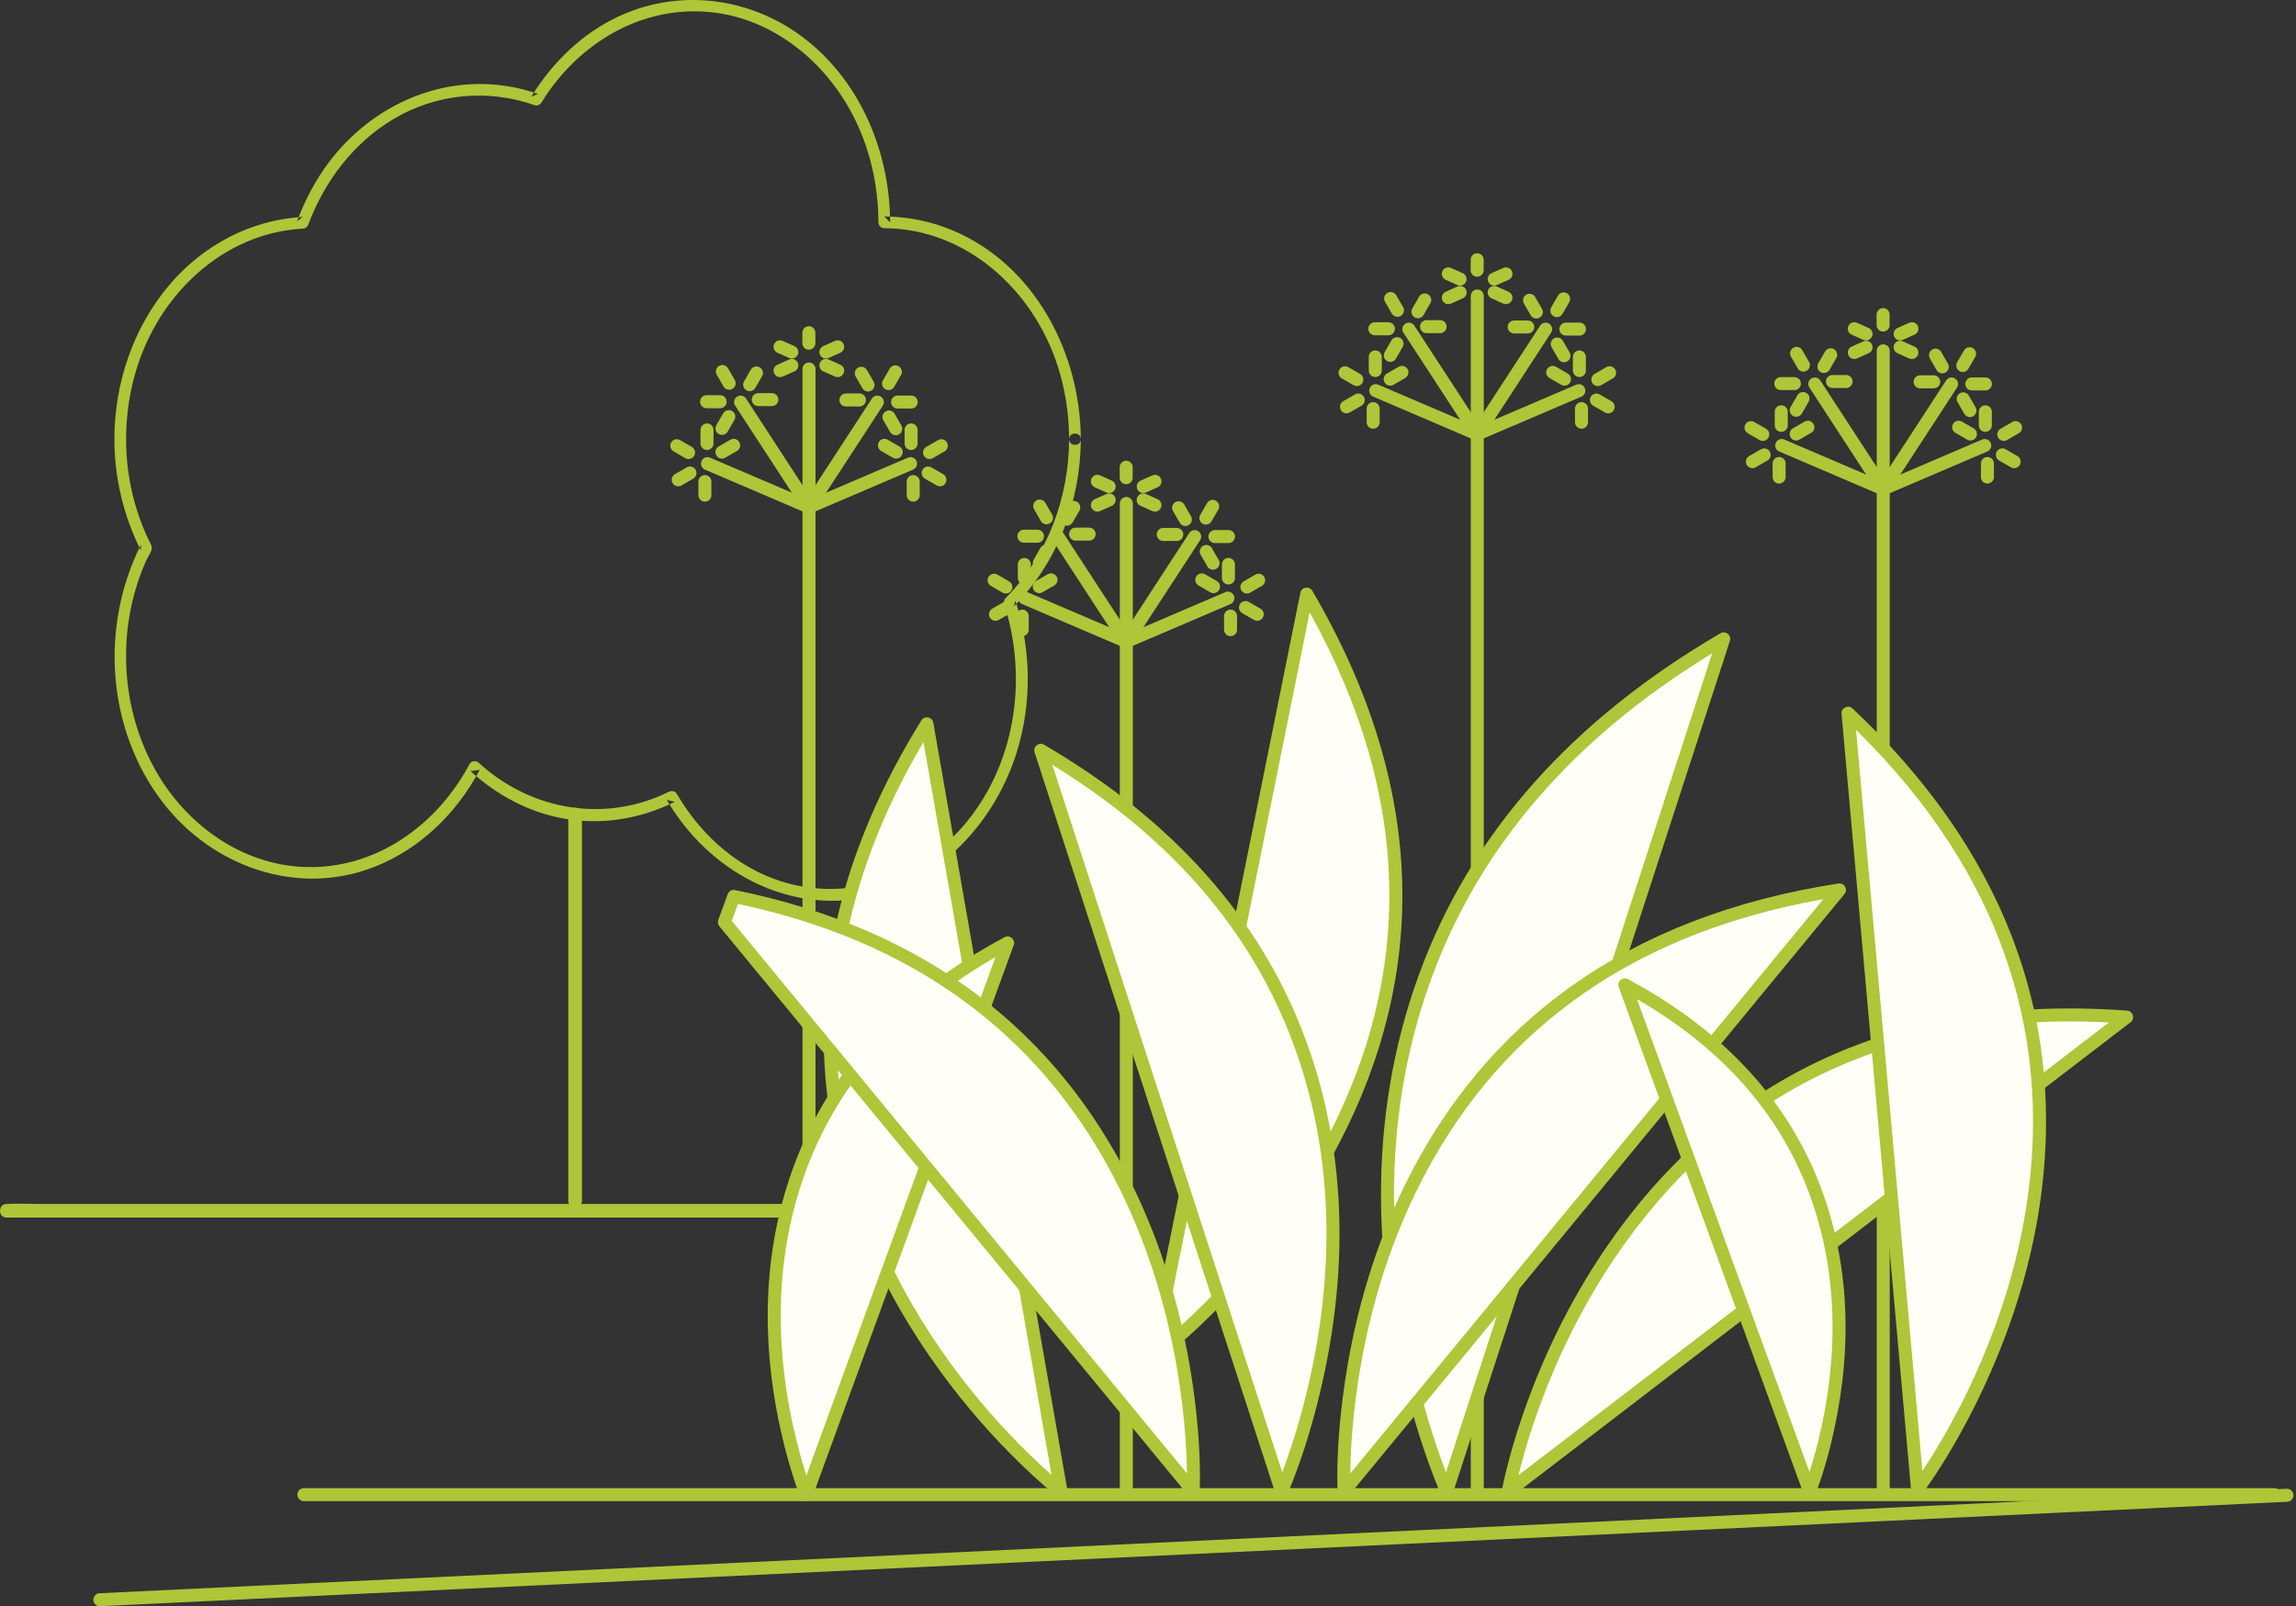 <?xml version="1.0" encoding="UTF-8"?>
<svg width="353px" height="247px" viewBox="0 0 353 247" version="1.1" xmlns="http://www.w3.org/2000/svg" xmlns:xlink="http://www.w3.org/1999/xlink">
    <rect x="0" y="0" width="353" height="247" fill="#333333" stroke="none"/>
    <title>illu-hainich</title>
    <g id="Startseite-Copy" stroke="none" stroke-width="1" fill="none" fill-rule="evenodd">
        <g id="symbols" transform="translate(-495, -565)">
            <g id="illu-hainich" transform="translate(495, 565)">
                <path d="M87.374,125.215 L87.374,145.339 L87.374,177.269 L87.374,184.623 C87.374,185.974 89.474,185.976 89.474,184.623 L89.474,164.499 L89.474,132.569 L89.474,125.215 C89.474,123.864 87.374,123.861 87.374,125.215" id="Fill-1" fill="#AEC638"></path>
                <path d="M146.456,35.421 C143.125,34.021 139.565,33.311 135.954,33.288 C136.254,33.588 136.554,33.888 136.854,34.188 C136.803,23.696 132.548,13.1 124.29,6.393 C116.177,-0.197 105.143,-1.946 95.521,2.338 C89.714,4.923 84.994,9.476 81.695,14.861 C82.034,14.723 82.373,14.585 82.712,14.447 C70.696,10.226 57.996,15.041 50.516,25.02 C48.458,27.764 46.873,30.813 45.675,34.022 C45.965,33.801 46.254,33.581 46.543,33.361 C38.539,33.8 31.185,37.732 26.029,43.823 C20.46,50.402 17.59,58.954 17.588,67.538 C17.588,73.489 18.998,79.353 21.665,84.667 L21.665,83.759 C15.359,96.322 16.393,112.184 25.048,123.411 C32.627,133.241 45.69,137.945 57.534,133.313 C64.605,130.548 70.209,125.046 73.748,118.394 C73.277,118.455 72.805,118.516 72.334,118.577 C76.383,122.267 81.326,124.939 86.753,125.883 C92.578,126.896 98.458,125.922 103.741,123.311 C103.331,123.204 102.92,123.096 102.509,122.989 C108.792,133.753 120.782,140.564 133.338,137.963 C144.594,135.631 153.068,126.258 156.363,115.536 C158.678,108.004 158.53,99.854 156.114,92.369 L155.882,93.245 C162.639,86.433 166.121,77.071 166.173,67.538 C166.179,66.38 164.38,66.378 164.373,67.538 C164.323,76.604 161.037,85.492 154.61,91.972 C154.391,92.192 154.28,92.545 154.378,92.848 C158.131,104.472 156.084,117.932 147.907,127.232 C140.669,135.465 129.285,139.02 118.847,135.089 C112.525,132.707 107.436,127.858 104.064,122.08 C103.806,121.639 103.269,121.541 102.833,121.757 C92.999,126.616 81.629,124.617 73.607,117.304 C73.196,116.93 72.477,116.953 72.193,117.486 C67.165,126.939 57.66,133.791 46.664,133.312 C37.061,132.892 28.715,126.825 24.019,118.645 C18.414,108.884 17.867,96.413 22.501,86.163 C22.737,85.642 23.214,85.004 23.31,84.453 C23.404,83.919 23.075,83.479 22.852,83.017 C22.157,81.572 21.572,80.078 21.087,78.55 C20.093,75.425 19.53,72.176 19.412,68.9 C19.222,63.586 20.15,58.216 22.252,53.323 C26.493,43.451 35.566,35.763 46.543,35.161 C46.972,35.138 47.265,34.892 47.411,34.5 C49.879,27.888 54.35,21.979 60.452,18.334 C67.062,14.385 74.971,13.632 82.233,16.183 C82.611,16.316 83.051,16.093 83.249,15.769 C88.809,6.694 98.715,0.665 109.552,1.902 C118.928,2.972 126.78,9.412 131.07,17.611 C133.743,22.718 135.026,28.439 135.054,34.188 C135.056,34.677 135.465,35.085 135.954,35.088 C148.605,35.167 158.843,44.608 162.612,56.269 C163.791,59.916 164.355,63.708 164.373,67.538 C164.379,68.696 166.179,68.698 166.173,67.538 C166.109,54.262 159.08,40.724 146.456,35.421 Z" id="Fill-3" fill="#AEC638"></path>
                <path d="M126.499,185.134 L114.019,185.134 L84.049,185.134 L47.791,185.134 L16.449,185.134 L6.123,185.134 C4.502,185.134 2.844,185.032 1.226,185.134 C1.156,185.138 1.084,185.134 1.014,185.134 C-0.337,185.134 -0.339,187.234 1.014,187.234 L13.494,187.234 L43.464,187.234 L79.722,187.234 L111.064,187.234 L121.391,187.234 C123.011,187.234 124.669,187.336 126.287,187.234 C126.357,187.23 126.429,187.234 126.499,187.234 C127.85,187.234 127.853,185.134 126.499,185.134" id="Fill-6" fill="#AEC638"></path>
                <path d="M200.903,91.356 L177.22,208.78 C177.22,208.78 241.941,161.548 200.903,91.356" id="Fill-8" fill="#FFFEF7"></path>
                <path d="M199.923,91.158 L176.24,208.582 C176.059,209.48 177.079,210.128 177.815,209.584 L178.311,209.208 L179.035,208.638 L179.752,208.056 C179.999,207.853 180.254,207.641 180.516,207.419 L181.324,206.729 C183.577,204.779 185.963,202.523 188.405,199.972 C195.202,192.871 201.276,184.72 205.995,175.604 C219.318,149.87 219.592,121.34 201.766,90.851 C201.302,90.058 200.104,90.257 199.923,91.158 Z M201.355,94.17 L201.564,94.543 C217.477,123.399 216.848,150.292 204.219,174.685 C199.594,183.618 193.633,191.618 186.96,198.589 C184.563,201.094 182.222,203.306 180.015,205.217 L179.1,205.997 L178.741,206.296 L201.355,94.17 Z" id="Stroke-10" fill="#AEC638" fill-rule="nonzero"></path>
                <path d="M289.539,52.95 C290.051,52.95 290.474,53.336 290.532,53.834 L290.539,53.95 L290.539,228.701 C290.539,229.253 290.091,229.701 289.539,229.701 C289.026,229.701 288.603,229.315 288.545,228.818 L288.539,228.701 L288.539,53.95 C288.539,53.398 288.986,52.95 289.539,52.95 Z" id="Stroke-12" fill="#AEC638" fill-rule="nonzero"></path>
                <path d="M278.477,58.207 C278.906,57.927 279.471,58.02 279.791,58.405 L279.86,58.499 L290.376,74.64 C290.678,75.103 290.547,75.722 290.084,76.024 C289.655,76.304 289.09,76.211 288.77,75.826 L288.701,75.732 L278.185,59.591 C277.883,59.128 278.014,58.509 278.477,58.207 Z" id="Stroke-14" fill="#AEC638" fill-rule="nonzero"></path>
                <path d="M273.007,68.112 C273.209,67.64 273.73,67.403 274.21,67.546 L274.32,67.586 L289.932,74.267 C290.44,74.484 290.675,75.072 290.458,75.58 C290.256,76.051 289.735,76.288 289.255,76.145 L289.145,76.105 L273.533,69.424 C273.025,69.207 272.79,68.619 273.007,68.112 Z" id="Stroke-16" fill="#AEC638" fill-rule="nonzero"></path>
                <path d="M304.756,67.586 C305.264,67.368 305.852,67.604 306.069,68.112 C306.271,68.583 306.082,69.124 305.648,69.372 L305.543,69.424 L289.932,76.105 C289.424,76.323 288.837,76.087 288.619,75.58 C288.417,75.108 288.606,74.568 289.041,74.319 L289.145,74.267 L304.756,67.586 Z" id="Stroke-18" fill="#AEC638" fill-rule="nonzero"></path>
                <path d="M299.209,58.499 C299.511,58.036 300.13,57.906 300.593,58.207 C301.023,58.487 301.166,59.041 300.943,59.49 L300.885,59.591 L290.369,75.732 C290.068,76.195 289.448,76.325 288.985,76.024 C288.556,75.744 288.412,75.19 288.635,74.742 L288.693,74.64 L299.209,58.499 Z" id="Stroke-20" fill="#AEC638" fill-rule="nonzero"></path>
                <path d="M301.949,53.893 C302.225,53.414 302.837,53.25 303.315,53.527 C303.759,53.783 303.932,54.329 303.733,54.788 L303.681,54.893 L302.637,56.701 C302.361,57.179 301.749,57.343 301.271,57.067 C300.827,56.81 300.654,56.264 300.852,55.805 L300.905,55.701 L301.949,53.893 Z" id="Stroke-22" fill="#AEC638" fill-rule="nonzero"></path>
                <path d="M297.076,53.743 C297.52,53.486 298.079,53.609 298.378,54.011 L298.442,54.109 L299.486,55.917 C299.762,56.395 299.598,57.007 299.12,57.283 C298.676,57.539 298.117,57.416 297.818,57.014 L297.754,56.917 L296.71,55.109 C296.434,54.63 296.597,54.019 297.076,53.743 Z" id="Stroke-24" fill="#AEC638" fill-rule="nonzero"></path>
                <path d="M301.33,60.464 C301.774,60.208 302.333,60.331 302.632,60.732 L302.696,60.83 L303.74,62.638 C304.016,63.116 303.852,63.728 303.374,64.004 C302.93,64.261 302.371,64.138 302.072,63.736 L302.008,63.638 L300.964,61.83 C300.688,61.352 300.852,60.74 301.33,60.464 Z" id="Stroke-26" fill="#AEC638" fill-rule="nonzero"></path>
                <path d="M305.247,58.038 C305.799,58.038 306.247,58.486 306.247,59.038 C306.247,59.551 305.861,59.973 305.364,60.031 L305.247,60.038 L303.159,60.038 C302.607,60.038 302.159,59.59 302.159,59.038 C302.159,58.525 302.545,58.102 303.042,58.045 L303.159,58.038 L305.247,58.038 Z" id="Stroke-28" fill="#AEC638" fill-rule="nonzero"></path>
                <path d="M297.299,57.714 C297.851,57.714 298.299,58.162 298.299,58.714 C298.299,59.227 297.913,59.649 297.415,59.707 L297.299,59.714 L295.211,59.714 C294.659,59.714 294.211,59.266 294.211,58.714 C294.211,58.201 294.597,57.778 295.094,57.721 L295.211,57.714 L297.299,57.714 Z" id="Stroke-30" fill="#AEC638" fill-rule="nonzero"></path>
                <path d="M275.721,53.475 C276.165,53.219 276.724,53.342 277.023,53.743 L277.087,53.841 L278.131,55.649 C278.407,56.127 278.244,56.739 277.765,57.015 C277.321,57.272 276.762,57.149 276.463,56.747 L276.399,56.649 L275.355,54.841 C275.079,54.363 275.243,53.751 275.721,53.475 Z" id="Stroke-32" fill="#AEC638" fill-rule="nonzero"></path>
                <path d="M280.594,54.057 C280.87,53.579 281.482,53.415 281.96,53.691 C282.404,53.948 282.577,54.493 282.378,54.953 L282.326,55.057 L281.282,56.865 C281.006,57.344 280.394,57.507 279.916,57.231 C279.472,56.975 279.299,56.429 279.498,55.97 L279.55,55.865 L280.594,54.057 Z" id="Stroke-34" fill="#AEC638" fill-rule="nonzero"></path>
                <path d="M276.34,60.779 C276.616,60.3 277.227,60.136 277.706,60.413 C278.15,60.669 278.323,61.215 278.124,61.674 L278.072,61.779 L277.028,63.587 C276.751,64.065 276.14,64.229 275.662,63.953 C275.217,63.696 275.044,63.15 275.243,62.691 L275.296,62.587 L276.34,60.779 Z" id="Stroke-36" fill="#AEC638" fill-rule="nonzero"></path>
                <path d="M275.877,57.986 C276.429,57.986 276.877,58.434 276.877,58.986 C276.877,59.499 276.491,59.922 275.993,59.98 L275.877,59.986 L273.789,59.986 C273.236,59.986 272.789,59.539 272.789,58.986 C272.789,58.474 273.175,58.051 273.672,57.993 L273.789,57.986 L275.877,57.986 Z" id="Stroke-38" fill="#AEC638" fill-rule="nonzero"></path>
                <path d="M283.825,57.662 C284.377,57.662 284.825,58.11 284.825,58.662 C284.825,59.175 284.439,59.598 283.941,59.656 L283.825,59.662 L281.737,59.662 C281.185,59.662 280.737,59.215 280.737,58.662 C280.737,58.15 281.123,57.727 281.62,57.669 L281.737,57.662 L283.825,57.662 Z" id="Stroke-40" fill="#AEC638" fill-rule="nonzero"></path>
                <path d="M268.346,65.254 C268.602,64.81 269.148,64.637 269.608,64.835 L269.712,64.888 L271.52,65.932 C271.998,66.208 272.162,66.82 271.886,67.298 C271.629,67.742 271.084,67.915 270.624,67.716 L270.52,67.664 L268.712,66.62 C268.234,66.344 268.07,65.732 268.346,65.254 Z" id="Stroke-42" fill="#AEC638" fill-rule="nonzero"></path>
                <path d="M273.857,62.321 C274.37,62.321 274.792,62.707 274.85,63.205 L274.857,63.321 L274.857,65.409 C274.857,65.962 274.409,66.409 273.857,66.409 C273.344,66.409 272.921,66.023 272.864,65.526 L272.857,65.409 L272.857,63.321 C272.857,62.769 273.305,62.321 273.857,62.321 Z" id="Stroke-44" fill="#AEC638" fill-rule="nonzero"></path>
                <path d="M273.533,70.27 C274.046,70.27 274.469,70.656 274.526,71.153 L274.533,71.27 L274.533,73.358 C274.533,73.91 274.085,74.358 273.533,74.358 C273.02,74.358 272.598,73.972 272.54,73.474 L272.533,73.358 L272.533,71.27 C272.533,70.717 272.981,70.27 273.533,70.27 Z" id="Stroke-46" fill="#AEC638" fill-rule="nonzero"></path>
                <path d="M270.737,69.083 C271.215,68.807 271.827,68.971 272.103,69.449 C272.359,69.893 272.236,70.452 271.834,70.751 L271.737,70.815 L269.928,71.859 C269.449,72.135 268.838,71.971 268.562,71.493 C268.305,71.049 268.428,70.49 268.83,70.191 L268.928,70.127 L270.737,69.083 Z" id="Stroke-48" fill="#AEC638" fill-rule="nonzero"></path>
                <path d="M277.457,64.828 C277.936,64.552 278.547,64.716 278.823,65.194 C279.08,65.638 278.957,66.197 278.555,66.496 L278.457,66.56 L276.649,67.604 C276.171,67.88 275.56,67.717 275.283,67.238 C275.027,66.794 275.15,66.235 275.552,65.936 L275.649,65.872 L277.457,64.828 Z" id="Stroke-50" fill="#AEC638" fill-rule="nonzero"></path>
                <path d="M309.383,64.888 C309.861,64.612 310.473,64.776 310.749,65.254 C311.005,65.698 310.882,66.257 310.48,66.556 L310.383,66.62 L308.575,67.664 C308.097,67.94 307.485,67.776 307.209,67.298 C306.952,66.854 307.075,66.295 307.477,65.996 L307.575,65.932 L309.383,64.888 Z" id="Stroke-52" fill="#AEC638" fill-rule="nonzero"></path>
                <path d="M305.238,62.321 C305.751,62.321 306.173,62.707 306.231,63.205 L306.238,63.321 L306.238,65.409 C306.238,65.962 305.79,66.409 305.238,66.409 C304.725,66.409 304.302,66.023 304.245,65.526 L304.238,65.409 L304.238,63.321 C304.238,62.769 304.686,62.321 305.238,62.321 Z" id="Stroke-54" fill="#AEC638" fill-rule="nonzero"></path>
                <path d="M305.562,70.27 C306.074,70.27 306.497,70.656 306.555,71.153 L306.562,71.27 L306.562,73.358 C306.562,73.91 306.114,74.358 305.562,74.358 C305.049,74.358 304.626,73.972 304.568,73.474 L304.562,73.358 L304.562,71.27 C304.562,70.717 305.009,70.27 305.562,70.27 Z" id="Stroke-56" fill="#AEC638" fill-rule="nonzero"></path>
                <path d="M306.992,69.449 C307.248,69.005 307.794,68.832 308.253,69.03 L308.358,69.083 L310.167,70.127 C310.645,70.403 310.809,71.015 310.533,71.493 C310.277,71.937 309.731,72.11 309.272,71.912 L309.167,71.859 L307.358,70.815 C306.88,70.539 306.716,69.927 306.992,69.449 Z" id="Stroke-58" fill="#AEC638" fill-rule="nonzero"></path>
                <path d="M300.271,65.194 C300.528,64.75 301.073,64.577 301.533,64.776 L301.637,64.828 L303.445,65.872 C303.924,66.148 304.087,66.76 303.811,67.238 C303.555,67.682 303.009,67.855 302.55,67.657 L302.445,67.604 L300.637,66.56 C300.159,66.284 299.995,65.673 300.271,65.194 Z" id="Stroke-60" fill="#AEC638" fill-rule="nonzero"></path>
                <path d="M289.518,47.375 C290.031,47.375 290.454,47.761 290.511,48.258 L290.518,48.375 L290.518,49.989 C290.518,50.541 290.07,50.989 289.518,50.989 C289.005,50.989 288.583,50.603 288.525,50.105 L288.518,49.989 L288.518,48.375 C288.518,47.823 288.966,47.375 289.518,47.375 Z" id="Stroke-62" fill="#AEC638" fill-rule="nonzero"></path>
                <path d="M284.176,50.137 C284.385,49.668 284.91,49.44 285.387,49.59 L285.496,49.631 L287.304,50.438 C287.809,50.663 288.035,51.254 287.81,51.759 C287.601,52.227 287.076,52.456 286.599,52.306 L286.489,52.264 L284.681,51.457 C284.177,51.232 283.951,50.641 284.176,50.137 Z" id="Stroke-64" fill="#AEC638" fill-rule="nonzero"></path>
                <path d="M291.221,52.992 C291.43,52.523 291.955,52.295 292.433,52.445 L292.542,52.486 L294.35,53.293 C294.854,53.518 295.081,54.109 294.855,54.614 C294.646,55.082 294.122,55.311 293.644,55.161 L293.535,55.119 L291.727,54.312 C291.222,54.087 290.996,53.496 291.221,52.992 Z" id="Stroke-66" fill="#AEC638" fill-rule="nonzero"></path>
                <path d="M293.54,49.631 C294.044,49.406 294.636,49.632 294.861,50.137 C295.069,50.605 294.889,51.148 294.458,51.404 L294.355,51.457 L292.546,52.264 C292.041,52.489 291.45,52.263 291.225,51.759 C291.016,51.29 291.196,50.747 291.627,50.492 L291.731,50.438 L293.54,49.631 Z" id="Stroke-68" fill="#AEC638" fill-rule="nonzero"></path>
                <path d="M286.494,52.486 C286.999,52.261 287.59,52.487 287.815,52.992 C288.024,53.46 287.844,54.003 287.413,54.259 L287.309,54.312 L285.5,55.119 C284.996,55.344 284.405,55.118 284.18,54.614 C283.971,54.145 284.151,53.602 284.582,53.347 L284.685,53.293 L286.494,52.486 Z" id="Stroke-70" fill="#AEC638" fill-rule="nonzero"></path>
                <path d="M173.168,76.421 C173.681,76.421 174.104,76.807 174.161,77.305 L174.168,77.421 L174.168,228.983 C174.168,229.535 173.72,229.983 173.168,229.983 C172.655,229.983 172.232,229.597 172.175,229.1 L172.168,228.983 L172.168,77.421 C172.168,76.869 172.616,76.421 173.168,76.421 Z" id="Stroke-72" fill="#AEC638" fill-rule="nonzero"></path>
                <path d="M162.106,81.678 C162.536,81.398 163.101,81.491 163.421,81.876 L163.49,81.97 L174.006,98.111 C174.307,98.574 174.177,99.193 173.714,99.495 C173.284,99.775 172.719,99.682 172.399,99.297 L172.33,99.203 L161.814,83.062 C161.513,82.599 161.643,81.98 162.106,81.678 Z" id="Stroke-74" fill="#AEC638" fill-rule="nonzero"></path>
                <path d="M156.638,91.583 C156.839,91.111 157.361,90.874 157.841,91.017 L157.95,91.057 L173.561,97.738 C174.069,97.955 174.305,98.543 174.087,99.05 C173.886,99.522 173.364,99.759 172.884,99.616 L172.775,99.576 L157.164,92.895 C156.656,92.678 156.42,92.09 156.638,91.583 Z" id="Stroke-76" fill="#AEC638" fill-rule="nonzero"></path>
                <path d="M188.386,91.057 C188.893,90.839 189.481,91.075 189.698,91.583 C189.9,92.054 189.712,92.594 189.277,92.843 L189.172,92.895 L173.561,99.576 C173.054,99.794 172.466,99.558 172.249,99.05 C172.047,98.579 172.235,98.039 172.67,97.79 L172.775,97.738 L188.386,91.057 Z" id="Stroke-78" fill="#AEC638" fill-rule="nonzero"></path>
                <path d="M182.839,81.97 C183.14,81.507 183.76,81.377 184.222,81.678 C184.652,81.958 184.796,82.512 184.572,82.96 L184.514,83.062 L173.998,99.203 C173.697,99.666 173.077,99.796 172.615,99.495 C172.185,99.215 172.042,98.661 172.265,98.213 L172.323,98.111 L182.839,81.97 Z" id="Stroke-80" fill="#AEC638" fill-rule="nonzero"></path>
                <path d="M185.578,77.364 C185.854,76.885 186.466,76.721 186.944,76.998 C187.388,77.254 187.561,77.8 187.363,78.259 L187.31,78.364 L186.266,80.172 C185.99,80.65 185.379,80.814 184.9,80.538 C184.456,80.281 184.283,79.735 184.482,79.276 L184.534,79.172 L185.578,77.364 Z" id="Stroke-82" fill="#AEC638" fill-rule="nonzero"></path>
                <path d="M180.705,77.213 C181.149,76.957 181.708,77.08 182.007,77.482 L182.071,77.58 L183.115,79.389 C183.391,79.867 183.227,80.478 182.749,80.755 C182.305,81.011 181.746,80.888 181.447,80.486 L181.383,80.388 L180.339,78.579 C180.063,78.101 180.227,77.489 180.705,77.213 Z" id="Stroke-84" fill="#AEC638" fill-rule="nonzero"></path>
                <path d="M184.96,83.935 C185.404,83.679 185.963,83.802 186.262,84.203 L186.326,84.301 L187.37,86.109 C187.646,86.587 187.482,87.199 187.004,87.475 C186.56,87.732 186.001,87.609 185.702,87.207 L185.638,87.109 L184.594,85.301 C184.318,84.823 184.482,84.211 184.96,83.935 Z" id="Stroke-86" fill="#AEC638" fill-rule="nonzero"></path>
                <path d="M188.877,81.509 C189.429,81.509 189.877,81.956 189.877,82.509 C189.877,83.021 189.491,83.444 188.994,83.502 L188.877,83.509 L186.789,83.509 C186.237,83.509 185.789,83.061 185.789,82.509 C185.789,81.996 186.175,81.573 186.672,81.515 L186.789,81.509 L188.877,81.509 Z" id="Stroke-88" fill="#AEC638" fill-rule="nonzero"></path>
                <path d="M180.929,81.185 C181.481,81.185 181.929,81.633 181.929,82.185 C181.929,82.698 181.543,83.12 181.045,83.178 L180.929,83.185 L178.841,83.185 C178.288,83.185 177.841,82.737 177.841,82.185 C177.841,81.672 178.227,81.249 178.724,81.192 L178.841,81.185 L180.929,81.185 Z" id="Stroke-90" fill="#AEC638" fill-rule="nonzero"></path>
                <path d="M159.351,76.946 C159.795,76.69 160.354,76.813 160.652,77.214 L160.717,77.312 L161.761,79.12 C162.037,79.598 161.873,80.21 161.395,80.486 C160.951,80.743 160.391,80.62 160.093,80.218 L160.029,80.12 L158.985,78.312 C158.708,77.834 158.872,77.222 159.351,76.946 Z" id="Stroke-92" fill="#AEC638" fill-rule="nonzero"></path>
                <path d="M164.224,77.528 C164.5,77.05 165.112,76.886 165.59,77.162 C166.034,77.418 166.207,77.964 166.008,78.424 L165.956,78.528 L164.912,80.336 C164.636,80.814 164.024,80.978 163.546,80.702 C163.102,80.445 162.929,79.9 163.127,79.44 L163.18,79.336 L164.224,77.528 Z" id="Stroke-94" fill="#AEC638" fill-rule="nonzero"></path>
                <path d="M159.969,84.249 C160.245,83.771 160.857,83.607 161.335,83.883 C161.779,84.14 161.952,84.685 161.754,85.145 L161.701,85.249 L160.657,87.058 C160.381,87.536 159.769,87.7 159.291,87.424 C158.847,87.168 158.674,86.622 158.872,86.163 L158.925,86.058 L159.969,84.249 Z" id="Stroke-96" fill="#AEC638" fill-rule="nonzero"></path>
                <path d="M159.506,81.457 C160.058,81.457 160.506,81.905 160.506,82.457 C160.506,82.97 160.12,83.392 159.623,83.45 L159.506,83.457 L157.418,83.457 C156.866,83.457 156.418,83.009 156.418,82.457 C156.418,81.944 156.804,81.521 157.301,81.464 L157.418,81.457 L159.506,81.457 Z" id="Stroke-98" fill="#AEC638" fill-rule="nonzero"></path>
                <path d="M167.454,81.133 C168.006,81.133 168.454,81.581 168.454,82.133 C168.454,82.646 168.068,83.069 167.571,83.126 L167.454,83.133 L165.366,83.133 C164.814,83.133 164.366,82.685 164.366,82.133 C164.366,81.62 164.752,81.198 165.25,81.14 L165.366,81.133 L167.454,81.133 Z" id="Stroke-100" fill="#AEC638" fill-rule="nonzero"></path>
                <path d="M151.975,88.725 C152.232,88.28 152.777,88.107 153.237,88.306 L153.341,88.358 L155.15,89.402 C155.628,89.678 155.792,90.29 155.516,90.768 C155.26,91.212 154.714,91.386 154.255,91.187 L154.15,91.135 L152.341,90.091 C151.863,89.814 151.699,89.203 151.975,88.725 Z" id="Stroke-102" fill="#AEC638" fill-rule="nonzero"></path>
                <path d="M157.486,85.792 C157.999,85.792 158.422,86.178 158.48,86.676 L158.486,86.792 L158.486,88.88 C158.486,89.433 158.039,89.88 157.486,89.88 C156.973,89.88 156.551,89.494 156.493,88.997 L156.486,88.88 L156.486,86.792 C156.486,86.24 156.934,85.792 157.486,85.792 Z" id="Stroke-104" fill="#AEC638" fill-rule="nonzero"></path>
                <path d="M157.163,93.741 C157.675,93.741 158.098,94.127 158.156,94.624 L158.163,94.741 L158.163,96.829 C158.163,97.381 157.715,97.829 157.163,97.829 C156.65,97.829 156.227,97.442 156.169,96.945 L156.163,96.829 L156.163,94.741 C156.163,94.188 156.61,93.741 157.163,93.741 Z" id="Stroke-106" fill="#AEC638" fill-rule="nonzero"></path>
                <path d="M154.366,92.554 C154.845,92.278 155.456,92.442 155.732,92.92 C155.989,93.364 155.865,93.923 155.464,94.222 L155.366,94.286 L153.557,95.33 C153.079,95.606 152.467,95.442 152.191,94.964 C151.935,94.519 152.058,93.96 152.46,93.662 L152.557,93.598 L154.366,92.554 Z" id="Stroke-108" fill="#AEC638" fill-rule="nonzero"></path>
                <path d="M161.087,88.299 C161.565,88.023 162.177,88.187 162.453,88.665 C162.709,89.109 162.586,89.668 162.184,89.967 L162.087,90.031 L160.279,91.075 C159.801,91.351 159.189,91.188 158.913,90.709 C158.656,90.265 158.779,89.706 159.181,89.407 L159.279,89.343 L161.087,88.299 Z" id="Stroke-110" fill="#AEC638" fill-rule="nonzero"></path>
                <path d="M193.012,88.358 C193.49,88.082 194.102,88.246 194.378,88.724 C194.635,89.168 194.512,89.728 194.11,90.026 L194.012,90.09 L192.204,91.134 C191.726,91.411 191.114,91.247 190.838,90.768 C190.582,90.324 190.705,89.765 191.107,89.467 L191.204,89.402 L193.012,88.358 Z" id="Stroke-112" fill="#AEC638" fill-rule="nonzero"></path>
                <path d="M188.867,85.792 C189.38,85.792 189.803,86.178 189.86,86.676 L189.867,86.792 L189.867,88.88 C189.867,89.433 189.419,89.88 188.867,89.88 C188.354,89.88 187.932,89.494 187.874,88.997 L187.867,88.88 L187.867,86.792 C187.867,86.24 188.315,85.792 188.867,85.792 Z" id="Stroke-114" fill="#AEC638" fill-rule="nonzero"></path>
                <path d="M189.191,93.741 C189.704,93.741 190.126,94.127 190.184,94.624 L190.191,94.741 L190.191,96.829 C190.191,97.381 189.743,97.829 189.191,97.829 C188.678,97.829 188.255,97.442 188.198,96.945 L188.191,96.829 L188.191,94.741 C188.191,94.188 188.639,93.741 189.191,93.741 Z" id="Stroke-116" fill="#AEC638" fill-rule="nonzero"></path>
                <path d="M190.622,92.92 C190.879,92.476 191.425,92.303 191.884,92.501 L191.988,92.554 L193.796,93.598 C194.275,93.874 194.439,94.485 194.162,94.964 C193.906,95.408 193.36,95.581 192.901,95.382 L192.796,95.33 L190.988,94.286 C190.51,94.01 190.346,93.398 190.622,92.92 Z" id="Stroke-118" fill="#AEC638" fill-rule="nonzero"></path>
                <path d="M183.901,88.665 C184.157,88.221 184.703,88.048 185.162,88.247 L185.267,88.299 L187.075,89.343 C187.553,89.619 187.717,90.231 187.441,90.709 C187.184,91.153 186.639,91.326 186.179,91.128 L186.075,91.075 L184.267,90.031 C183.788,89.755 183.625,89.144 183.901,88.665 Z" id="Stroke-120" fill="#AEC638" fill-rule="nonzero"></path>
                <path d="M173.148,70.846 C173.66,70.846 174.083,71.232 174.141,71.729 L174.148,71.846 L174.148,73.46 C174.148,74.012 173.7,74.46 173.148,74.46 C172.635,74.46 172.212,74.074 172.154,73.576 L172.148,73.46 L172.148,71.846 C172.148,71.293 172.595,70.846 173.148,70.846 Z" id="Stroke-122" fill="#AEC638" fill-rule="nonzero"></path>
                <path d="M167.805,73.607 C168.014,73.139 168.539,72.91 169.017,73.06 L169.126,73.102 L170.934,73.909 C171.438,74.134 171.665,74.725 171.439,75.229 C171.23,75.698 170.706,75.926 170.228,75.776 L170.119,75.735 L168.311,74.928 C167.806,74.703 167.58,74.112 167.805,73.607 Z" id="Stroke-124" fill="#AEC638" fill-rule="nonzero"></path>
                <path d="M174.851,76.462 C175.06,75.994 175.584,75.765 176.062,75.915 L176.171,75.957 L177.979,76.764 C178.484,76.989 178.71,77.58 178.485,78.084 C178.276,78.553 177.751,78.781 177.273,78.631 L177.164,78.59 L175.356,77.783 C174.852,77.558 174.625,76.967 174.851,76.462 Z" id="Stroke-126" fill="#AEC638" fill-rule="nonzero"></path>
                <path d="M177.169,73.102 C177.673,72.877 178.265,73.103 178.49,73.607 C178.699,74.076 178.519,74.619 178.088,74.874 L177.984,74.928 L176.176,75.735 C175.672,75.96 175.081,75.734 174.856,75.229 C174.647,74.761 174.827,74.218 175.257,73.962 L175.361,73.909 L177.169,73.102 Z" id="Stroke-128" fill="#AEC638" fill-rule="nonzero"></path>
                <path d="M170.124,75.957 C170.628,75.732 171.219,75.958 171.444,76.462 C171.653,76.931 171.473,77.474 171.043,77.729 L170.939,77.783 L169.131,78.59 C168.627,78.815 168.035,78.589 167.81,78.084 C167.601,77.616 167.781,77.073 168.212,76.817 L168.316,76.764 L170.124,75.957 Z" id="Stroke-130" fill="#AEC638" fill-rule="nonzero"></path>
                <path d="M124.38,55.738 C124.893,55.738 125.315,56.124 125.373,56.621 L125.38,56.738 L125.38,228.983 C125.38,229.535 124.932,229.983 124.38,229.983 C123.867,229.983 123.444,229.597 123.387,229.1 L123.38,228.983 L123.38,56.738 C123.38,56.186 123.828,55.738 124.38,55.738 Z" id="Stroke-132" fill="#AEC638" fill-rule="nonzero"></path>
                <path d="M113.318,60.995 C113.748,60.715 114.313,60.808 114.632,61.193 L114.702,61.287 L125.218,77.428 C125.519,77.891 125.389,78.51 124.926,78.812 C124.496,79.092 123.931,78.999 123.611,78.614 L123.542,78.52 L113.026,62.379 C112.725,61.916 112.855,61.297 113.318,60.995 Z" id="Stroke-134" fill="#AEC638" fill-rule="nonzero"></path>
                <path d="M107.85,70.899 C108.051,70.428 108.573,70.191 109.052,70.334 L109.162,70.374 L124.773,77.055 C125.281,77.272 125.517,77.86 125.299,78.367 C125.097,78.839 124.576,79.076 124.096,78.933 L123.986,78.893 L108.375,72.212 C107.868,71.995 107.632,71.407 107.85,70.899 Z" id="Stroke-136" fill="#AEC638" fill-rule="nonzero"></path>
                <path d="M139.597,70.374 C140.105,70.156 140.693,70.392 140.91,70.899 C141.112,71.371 140.923,71.911 140.489,72.16 L140.384,72.212 L124.773,78.893 C124.266,79.111 123.678,78.875 123.461,78.367 C123.259,77.896 123.447,77.355 123.882,77.107 L123.986,77.055 L139.597,70.374 Z" id="Stroke-138" fill="#AEC638" fill-rule="nonzero"></path>
                <path d="M134.051,61.287 C134.352,60.824 134.972,60.694 135.434,60.995 C135.864,61.275 136.008,61.829 135.784,62.277 L135.726,62.379 L125.21,78.52 C124.909,78.983 124.289,79.113 123.827,78.812 C123.397,78.532 123.254,77.978 123.477,77.529 L123.535,77.428 L134.051,61.287 Z" id="Stroke-140" fill="#AEC638" fill-rule="nonzero"></path>
                <path d="M136.79,56.68 C137.066,56.202 137.678,56.038 138.156,56.315 C138.6,56.571 138.773,57.117 138.575,57.576 L138.522,57.681 L137.478,59.489 C137.202,59.967 136.591,60.131 136.112,59.854 C135.668,59.598 135.495,59.052 135.694,58.593 L135.746,58.488 L136.79,56.68 Z" id="Stroke-142" fill="#AEC638" fill-rule="nonzero"></path>
                <path d="M131.917,56.53 C132.361,56.274 132.92,56.397 133.219,56.799 L133.283,56.896 L134.327,58.704 C134.603,59.183 134.439,59.794 133.961,60.07 C133.517,60.327 132.958,60.204 132.659,59.802 L132.595,59.704 L131.551,57.896 C131.275,57.418 131.439,56.806 131.917,56.53 Z" id="Stroke-144" fill="#AEC638" fill-rule="nonzero"></path>
                <path d="M136.172,63.252 C136.616,62.996 137.175,63.119 137.474,63.52 L137.538,63.618 L138.582,65.426 C138.858,65.904 138.694,66.516 138.216,66.792 C137.772,67.048 137.213,66.925 136.914,66.524 L136.85,66.426 L135.806,64.618 C135.53,64.14 135.694,63.528 136.172,63.252 Z" id="Stroke-146" fill="#AEC638" fill-rule="nonzero"></path>
                <path d="M140.089,60.826 C140.641,60.826 141.089,61.273 141.089,61.826 C141.089,62.338 140.703,62.761 140.206,62.819 L140.089,62.826 L138.001,62.826 C137.449,62.826 137.001,62.378 137.001,61.826 C137.001,61.313 137.387,60.89 137.884,60.832 L138.001,60.826 L140.089,60.826 Z" id="Stroke-148" fill="#AEC638" fill-rule="nonzero"></path>
                <path d="M132.141,60.502 C132.693,60.502 133.141,60.95 133.141,61.502 C133.141,62.015 132.755,62.437 132.257,62.495 L132.141,62.502 L130.053,62.502 C129.5,62.502 129.053,62.054 129.053,61.502 C129.053,60.989 129.439,60.566 129.936,60.509 L130.053,60.502 L132.141,60.502 Z" id="Stroke-150" fill="#AEC638" fill-rule="nonzero"></path>
                <path d="M110.562,56.263 C111.007,56.006 111.566,56.129 111.864,56.531 L111.928,56.629 L112.972,58.437 C113.249,58.915 113.085,59.527 112.607,59.803 C112.162,60.059 111.603,59.936 111.305,59.535 L111.241,59.437 L110.197,57.629 C109.92,57.151 110.084,56.539 110.562,56.263 Z" id="Stroke-152" fill="#AEC638" fill-rule="nonzero"></path>
                <path d="M115.436,56.845 C115.712,56.366 116.324,56.203 116.802,56.479 C117.246,56.735 117.419,57.281 117.22,57.741 L117.168,57.845 L116.124,59.653 C115.848,60.131 115.236,60.295 114.758,60.019 C114.314,59.762 114.141,59.217 114.339,58.757 L114.392,58.653 L115.436,56.845 Z" id="Stroke-154" fill="#AEC638" fill-rule="nonzero"></path>
                <path d="M111.181,63.566 C111.457,63.088 112.069,62.924 112.547,63.2 C112.991,63.457 113.164,64.002 112.965,64.462 L112.913,64.566 L111.869,66.374 C111.593,66.853 110.981,67.016 110.503,66.74 C110.059,66.484 109.886,65.938 110.084,65.479 L110.137,65.374 L111.181,63.566 Z" id="Stroke-156" fill="#AEC638" fill-rule="nonzero"></path>
                <path d="M110.718,60.774 C111.27,60.774 111.718,61.222 111.718,61.774 C111.718,62.287 111.332,62.71 110.835,62.767 L110.718,62.774 L108.63,62.774 C108.078,62.774 107.63,62.326 107.63,61.774 C107.63,61.261 108.016,60.838 108.513,60.781 L108.63,60.774 L110.718,60.774 Z" id="Stroke-158" fill="#AEC638" fill-rule="nonzero"></path>
                <path d="M118.667,60.45 C119.219,60.45 119.667,60.898 119.667,61.45 C119.667,61.963 119.281,62.386 118.783,62.443 L118.667,62.45 L116.579,62.45 C116.026,62.45 115.579,62.002 115.579,61.45 C115.579,60.937 115.965,60.515 116.462,60.457 L116.579,60.45 L118.667,60.45 Z" id="Stroke-160" fill="#AEC638" fill-rule="nonzero"></path>
                <path d="M103.187,68.042 C103.443,67.597 103.989,67.424 104.449,67.623 L104.553,67.675 L106.362,68.719 C106.84,68.995 107.004,69.607 106.728,70.085 C106.472,70.53 105.926,70.703 105.467,70.504 L105.362,70.452 L103.553,69.408 C103.075,69.132 102.911,68.52 103.187,68.042 Z" id="Stroke-162" fill="#AEC638" fill-rule="nonzero"></path>
                <path d="M108.699,65.109 C109.212,65.109 109.634,65.495 109.692,65.992 L109.699,66.109 L109.699,68.197 C109.699,68.749 109.251,69.197 108.699,69.197 C108.186,69.197 107.763,68.811 107.705,68.314 L107.699,68.197 L107.699,66.109 C107.699,65.557 108.146,65.109 108.699,65.109 Z" id="Stroke-164" fill="#AEC638" fill-rule="nonzero"></path>
                <path d="M108.374,73.057 C108.887,73.057 109.31,73.443 109.368,73.941 L109.374,74.057 L109.374,76.145 C109.374,76.698 108.927,77.145 108.374,77.145 C107.862,77.145 107.439,76.759 107.381,76.262 L107.374,76.145 L107.374,74.057 C107.374,73.505 107.822,73.057 108.374,73.057 Z" id="Stroke-166" fill="#AEC638" fill-rule="nonzero"></path>
                <path d="M105.577,71.871 C106.056,71.594 106.667,71.758 106.943,72.237 C107.2,72.681 107.077,73.24 106.675,73.538 L106.578,73.603 L104.77,74.647 C104.291,74.923 103.68,74.759 103.404,74.281 C103.147,73.837 103.27,73.277 103.672,72.979 L103.769,72.915 L105.577,71.871 Z" id="Stroke-168" fill="#AEC638" fill-rule="nonzero"></path>
                <path d="M112.3,67.616 C112.778,67.34 113.39,67.504 113.666,67.982 C113.922,68.426 113.799,68.985 113.397,69.284 L113.3,69.348 L111.491,70.392 C111.012,70.668 110.401,70.504 110.125,70.026 C109.868,69.582 109.991,69.023 110.393,68.724 L110.491,68.66 L112.3,67.616 Z" id="Stroke-170" fill="#AEC638" fill-rule="nonzero"></path>
                <path d="M144.224,67.676 C144.702,67.399 145.314,67.563 145.59,68.041 C145.847,68.486 145.724,69.045 145.322,69.343 L145.224,69.407 L143.416,70.451 C142.938,70.728 142.326,70.564 142.05,70.086 C141.794,69.641 141.917,69.082 142.318,68.784 L142.416,68.72 L144.224,67.676 Z" id="Stroke-172" fill="#AEC638" fill-rule="nonzero"></path>
                <path d="M140.079,65.109 C140.592,65.109 141.015,65.495 141.072,65.992 L141.079,66.109 L141.079,68.197 C141.079,68.749 140.631,69.197 140.079,69.197 C139.566,69.197 139.144,68.811 139.086,68.314 L139.079,68.197 L139.079,66.109 C139.079,65.557 139.527,65.109 140.079,65.109 Z" id="Stroke-174" fill="#AEC638" fill-rule="nonzero"></path>
                <path d="M140.403,73.057 C140.916,73.057 141.338,73.443 141.396,73.941 L141.403,74.057 L141.403,76.145 C141.403,76.698 140.955,77.145 140.403,77.145 C139.89,77.145 139.467,76.759 139.41,76.262 L139.403,76.145 L139.403,74.057 C139.403,73.505 139.851,73.057 140.403,73.057 Z" id="Stroke-176" fill="#AEC638" fill-rule="nonzero"></path>
                <path d="M141.834,72.237 C142.091,71.792 142.636,71.619 143.096,71.818 L143.2,71.871 L145.008,72.915 C145.487,73.191 145.65,73.802 145.374,74.281 C145.118,74.725 144.572,74.898 144.113,74.699 L144.008,74.647 L142.2,73.603 C141.722,73.326 141.558,72.715 141.834,72.237 Z" id="Stroke-178" fill="#AEC638" fill-rule="nonzero"></path>
                <path d="M135.112,67.982 C135.368,67.538 135.914,67.365 136.374,67.563 L136.478,67.616 L138.287,68.66 C138.765,68.936 138.929,69.547 138.653,70.026 C138.397,70.47 137.851,70.643 137.392,70.444 L137.287,70.392 L135.478,69.348 C135,69.072 134.836,68.46 135.112,67.982 Z" id="Stroke-180" fill="#AEC638" fill-rule="nonzero"></path>
                <path d="M124.359,50.163 C124.872,50.163 125.295,50.549 125.353,51.046 L125.359,51.163 L125.359,52.777 C125.359,53.329 124.912,53.777 124.359,53.777 C123.847,53.777 123.424,53.391 123.366,52.893 L123.359,52.777 L123.359,51.163 C123.359,50.61 123.807,50.163 124.359,50.163 Z" id="Stroke-182" fill="#AEC638" fill-rule="nonzero"></path>
                <path d="M119.017,52.924 C119.226,52.456 119.751,52.227 120.228,52.377 L120.338,52.419 L122.147,53.226 C122.651,53.451 122.877,54.042 122.652,54.546 C122.444,55.015 121.919,55.243 121.441,55.093 L121.332,55.052 L119.523,54.245 C119.018,54.02 118.792,53.429 119.017,52.924 Z" id="Stroke-184" fill="#AEC638" fill-rule="nonzero"></path>
                <path d="M126.062,55.779 C126.271,55.311 126.796,55.082 127.274,55.232 L127.383,55.274 L129.191,56.081 C129.696,56.306 129.922,56.897 129.697,57.401 C129.488,57.87 128.963,58.098 128.485,57.948 L128.376,57.907 L126.568,57.1 C126.064,56.875 125.837,56.284 126.062,55.779 Z" id="Stroke-186" fill="#AEC638" fill-rule="nonzero"></path>
                <path d="M128.381,52.419 C128.885,52.194 129.477,52.42 129.702,52.924 C129.911,53.393 129.731,53.936 129.3,54.191 L129.196,54.245 L127.388,55.052 C126.884,55.277 126.293,55.051 126.067,54.546 C125.858,54.078 126.039,53.535 126.469,53.279 L126.573,53.226 L128.381,52.419 Z" id="Stroke-188" fill="#AEC638" fill-rule="nonzero"></path>
                <path d="M121.336,55.274 C121.84,55.049 122.431,55.275 122.656,55.779 C122.865,56.248 122.685,56.791 122.255,57.046 L122.151,57.1 L120.343,57.907 C119.838,58.132 119.247,57.906 119.022,57.401 C118.813,56.933 118.993,56.39 119.424,56.134 L119.528,56.081 L121.336,55.274 Z" id="Stroke-190" fill="#AEC638" fill-rule="nonzero"></path>
                <path d="M227.125,44.518 C227.638,44.518 228.061,44.904 228.118,45.401 L228.125,45.518 L228.125,228.983 C228.125,229.535 227.677,229.983 227.125,229.983 C226.612,229.983 226.189,229.597 226.132,229.1 L226.125,228.983 L226.125,45.518 C226.125,44.966 226.573,44.518 227.125,44.518 Z" id="Stroke-192" fill="#AEC638" fill-rule="nonzero"></path>
                <path d="M216.063,49.775 C216.493,49.495 217.058,49.588 217.378,49.973 L217.447,50.067 L227.963,66.208 C228.264,66.671 228.134,67.29 227.671,67.592 C227.241,67.872 226.676,67.779 226.356,67.394 L226.287,67.3 L215.771,51.159 C215.47,50.696 215.6,50.077 216.063,49.775 Z" id="Stroke-194" fill="#AEC638" fill-rule="nonzero"></path>
                <path d="M210.595,59.679 C210.796,59.208 211.318,58.971 211.798,59.114 L211.907,59.154 L227.518,65.835 C228.026,66.052 228.262,66.64 228.044,67.147 C227.843,67.619 227.321,67.856 226.841,67.713 L226.732,67.673 L211.121,60.992 C210.613,60.775 210.377,60.187 210.595,59.679 Z" id="Stroke-196" fill="#AEC638" fill-rule="nonzero"></path>
                <path d="M242.343,59.154 C242.85,58.936 243.438,59.172 243.655,59.679 C243.857,60.151 243.669,60.691 243.234,60.94 L243.129,60.992 L227.518,67.673 C227.011,67.891 226.423,67.655 226.206,67.147 C226.004,66.676 226.192,66.135 226.627,65.887 L226.732,65.835 L242.343,59.154 Z" id="Stroke-198" fill="#AEC638" fill-rule="nonzero"></path>
                <path d="M236.796,50.067 C237.097,49.604 237.717,49.474 238.18,49.775 C238.609,50.055 238.753,50.609 238.53,51.057 L238.472,51.159 L227.956,67.3 C227.654,67.763 227.035,67.893 226.572,67.592 C226.142,67.312 225.999,66.758 226.222,66.309 L226.28,66.208 L236.796,50.067 Z" id="Stroke-200" fill="#AEC638" fill-rule="nonzero"></path>
                <path d="M239.535,45.46 C239.812,44.982 240.423,44.818 240.901,45.095 C241.346,45.351 241.519,45.897 241.32,46.356 L241.267,46.461 L240.223,48.269 C239.947,48.747 239.336,48.911 238.857,48.634 C238.413,48.378 238.24,47.832 238.439,47.373 L238.491,47.268 L239.535,45.46 Z" id="Stroke-202" fill="#AEC638" fill-rule="nonzero"></path>
                <path d="M234.662,45.311 C235.106,45.054 235.665,45.177 235.964,45.579 L236.028,45.677 L237.072,47.485 C237.348,47.963 237.184,48.574 236.706,48.851 C236.262,49.107 235.703,48.984 235.404,48.582 L235.34,48.485 L234.296,46.677 C234.02,46.198 234.184,45.587 234.662,45.311 Z" id="Stroke-204" fill="#AEC638" fill-rule="nonzero"></path>
                <path d="M238.917,52.032 C239.361,51.776 239.92,51.899 240.219,52.3 L240.283,52.398 L241.327,54.206 C241.603,54.684 241.439,55.296 240.961,55.572 C240.517,55.828 239.958,55.705 239.659,55.304 L239.595,55.206 L238.551,53.398 C238.275,52.92 238.439,52.308 238.917,52.032 Z" id="Stroke-206" fill="#AEC638" fill-rule="nonzero"></path>
                <path d="M242.834,49.606 C243.386,49.606 243.834,50.054 243.834,50.606 C243.834,51.119 243.448,51.541 242.951,51.599 L242.834,51.606 L240.746,51.606 C240.194,51.606 239.746,51.158 239.746,50.606 C239.746,50.093 240.132,49.67 240.629,49.613 L240.746,49.606 L242.834,49.606 Z" id="Stroke-208" fill="#AEC638" fill-rule="nonzero"></path>
                <path d="M234.886,49.282 C235.438,49.282 235.886,49.73 235.886,50.282 C235.886,50.795 235.5,51.217 235.002,51.275 L234.886,51.282 L232.798,51.282 C232.245,51.282 231.798,50.834 231.798,50.282 C231.798,49.769 232.184,49.346 232.681,49.289 L232.798,49.282 L234.886,49.282 Z" id="Stroke-210" fill="#AEC638" fill-rule="nonzero"></path>
                <path d="M213.308,45.043 C213.752,44.787 214.311,44.91 214.609,45.311 L214.674,45.409 L215.718,47.217 C215.994,47.695 215.83,48.307 215.352,48.583 C214.908,48.839 214.348,48.716 214.05,48.315 L213.986,48.217 L212.942,46.409 C212.665,45.931 212.829,45.319 213.308,45.043 Z" id="Stroke-212" fill="#AEC638" fill-rule="nonzero"></path>
                <path d="M218.181,45.625 C218.457,45.146 219.069,44.983 219.547,45.259 C219.991,45.515 220.164,46.061 219.965,46.521 L219.913,46.625 L218.869,48.433 C218.593,48.911 217.981,49.075 217.503,48.799 C217.059,48.542 216.886,47.997 217.084,47.537 L217.137,47.433 L218.181,45.625 Z" id="Stroke-214" fill="#AEC638" fill-rule="nonzero"></path>
                <path d="M213.926,52.346 C214.202,51.868 214.814,51.704 215.292,51.981 C215.736,52.237 215.909,52.783 215.71,53.242 L215.658,53.347 L214.614,55.155 C214.338,55.633 213.726,55.797 213.248,55.52 C212.804,55.264 212.631,54.718 212.83,54.259 L212.882,54.154 L213.926,52.346 Z" id="Stroke-216" fill="#AEC638" fill-rule="nonzero"></path>
                <path d="M213.463,49.554 C214.015,49.554 214.463,50.002 214.463,50.554 C214.463,51.067 214.077,51.49 213.58,51.547 L213.463,51.554 L211.375,51.554 C210.823,51.554 210.375,51.106 210.375,50.554 C210.375,50.041 210.761,49.618 211.258,49.561 L211.375,49.554 L213.463,49.554 Z" id="Stroke-218" fill="#AEC638" fill-rule="nonzero"></path>
                <path d="M221.411,49.23 C221.963,49.23 222.411,49.678 222.411,50.23 C222.411,50.743 222.025,51.166 221.528,51.224 L221.411,51.23 L219.323,51.23 C218.771,51.23 218.323,50.783 218.323,50.23 C218.323,49.717 218.709,49.295 219.207,49.237 L219.323,49.23 L221.411,49.23 Z" id="Stroke-220" fill="#AEC638" fill-rule="nonzero"></path>
                <path d="M205.932,56.822 C206.189,56.378 206.734,56.204 207.194,56.403 L207.298,56.455 L209.107,57.499 C209.585,57.776 209.749,58.387 209.473,58.865 C209.217,59.31 208.671,59.483 208.212,59.284 L208.107,59.232 L206.298,58.188 C205.82,57.912 205.656,57.3 205.932,56.822 Z" id="Stroke-222" fill="#AEC638" fill-rule="nonzero"></path>
                <path d="M211.443,53.889 C211.956,53.889 212.379,54.275 212.437,54.773 L212.443,54.889 L212.443,56.977 C212.443,57.529 211.996,57.977 211.443,57.977 C210.931,57.977 210.508,57.591 210.45,57.094 L210.443,56.977 L210.443,54.889 C210.443,54.337 210.891,53.889 211.443,53.889 Z" id="Stroke-224" fill="#AEC638" fill-rule="nonzero"></path>
                <path d="M211.12,61.837 C211.632,61.837 212.055,62.223 212.113,62.721 L212.12,62.837 L212.12,64.925 C212.12,65.478 211.672,65.925 211.12,65.925 C210.607,65.925 210.184,65.539 210.126,65.042 L210.12,64.925 L210.12,62.837 C210.12,62.285 210.567,61.837 211.12,61.837 Z" id="Stroke-226" fill="#AEC638" fill-rule="nonzero"></path>
                <path d="M208.323,60.65 C208.802,60.374 209.413,60.538 209.689,61.017 C209.946,61.461 209.823,62.02 209.421,62.319 L209.323,62.383 L207.514,63.427 C207.036,63.703 206.424,63.539 206.148,63.06 C205.892,62.616 206.015,62.057 206.417,61.759 L206.514,61.694 L208.323,60.65 Z" id="Stroke-228" fill="#AEC638" fill-rule="nonzero"></path>
                <path d="M215.045,56.396 C215.523,56.12 216.135,56.284 216.411,56.762 C216.667,57.207 216.544,57.766 216.142,58.064 L216.045,58.128 L214.236,59.172 C213.757,59.448 213.146,59.284 212.87,58.806 C212.613,58.362 212.736,57.803 213.138,57.504 L213.236,57.44 L215.045,56.396 Z" id="Stroke-230" fill="#AEC638" fill-rule="nonzero"></path>
                <path d="M246.969,56.456 C247.447,56.179 248.059,56.343 248.335,56.822 C248.592,57.266 248.469,57.825 248.067,58.123 L247.969,58.188 L246.161,59.232 C245.683,59.508 245.071,59.344 244.795,58.866 C244.539,58.422 244.662,57.862 245.064,57.564 L245.161,57.5 L246.969,56.456 Z" id="Stroke-232" fill="#AEC638" fill-rule="nonzero"></path>
                <path d="M242.824,53.889 C243.337,53.889 243.76,54.275 243.817,54.773 L243.824,54.889 L243.824,56.977 C243.824,57.529 243.376,57.977 242.824,57.977 C242.311,57.977 241.889,57.591 241.831,57.094 L241.824,56.977 L241.824,54.889 C241.824,54.337 242.272,53.889 242.824,53.889 Z" id="Stroke-234" fill="#AEC638" fill-rule="nonzero"></path>
                <path d="M243.148,61.837 C243.661,61.837 244.084,62.223 244.141,62.721 L244.148,62.837 L244.148,64.925 C244.148,65.478 243.7,65.925 243.148,65.925 C242.635,65.925 242.212,65.539 242.155,65.042 L242.148,64.925 L242.148,62.837 C242.148,62.285 242.596,61.837 243.148,61.837 Z" id="Stroke-236" fill="#AEC638" fill-rule="nonzero"></path>
                <path d="M244.579,61.017 C244.836,60.572 245.382,60.399 245.841,60.598 L245.945,60.651 L247.753,61.695 C248.232,61.971 248.396,62.582 248.119,63.061 C247.863,63.505 247.317,63.678 246.858,63.479 L246.753,63.427 L244.945,62.383 C244.467,62.106 244.303,61.495 244.579,61.017 Z" id="Stroke-238" fill="#AEC638" fill-rule="nonzero"></path>
                <path d="M237.858,56.762 C238.114,56.318 238.66,56.145 239.119,56.344 L239.224,56.396 L241.032,57.44 C241.51,57.716 241.674,58.328 241.398,58.806 C241.141,59.25 240.596,59.423 240.136,59.225 L240.032,59.172 L238.224,58.128 C237.745,57.852 237.582,57.24 237.858,56.762 Z" id="Stroke-240" fill="#AEC638" fill-rule="nonzero"></path>
                <path d="M227.105,38.943 C227.617,38.943 228.04,39.329 228.098,39.826 L228.105,39.943 L228.105,41.557 C228.105,42.109 227.657,42.557 227.105,42.557 C226.592,42.557 226.169,42.171 226.111,41.673 L226.105,41.557 L226.105,39.943 C226.105,39.39 226.552,38.943 227.105,38.943 Z" id="Stroke-242" fill="#AEC638" fill-rule="nonzero"></path>
                <path d="M221.762,41.705 C221.971,41.236 222.496,41.007 222.973,41.157 L223.083,41.199 L224.892,42.006 C225.396,42.231 225.623,42.822 225.398,43.326 C225.189,43.795 224.664,44.023 224.186,43.874 L224.077,43.832 L222.268,43.025 C221.764,42.8 221.537,42.209 221.762,41.705 Z" id="Stroke-244" fill="#AEC638" fill-rule="nonzero"></path>
                <path d="M228.808,44.559 C229.017,44.091 229.541,43.862 230.019,44.012 L230.128,44.054 L231.936,44.861 C232.441,45.086 232.667,45.677 232.442,46.181 C232.233,46.65 231.708,46.878 231.23,46.728 L231.121,46.687 L229.313,45.88 C228.809,45.655 228.582,45.064 228.808,44.559 Z" id="Stroke-246" fill="#AEC638" fill-rule="nonzero"></path>
                <path d="M231.126,41.199 C231.63,40.974 232.222,41.2 232.447,41.704 C232.656,42.173 232.476,42.716 232.045,42.971 L231.941,43.025 L230.133,43.832 C229.629,44.057 229.038,43.831 228.813,43.326 C228.604,42.858 228.784,42.315 229.214,42.059 L229.318,42.006 L231.126,41.199 Z" id="Stroke-248" fill="#AEC638" fill-rule="nonzero"></path>
                <path d="M224.081,44.054 C224.585,43.829 225.176,44.055 225.401,44.559 C225.61,45.028 225.43,45.571 225,45.826 L224.896,45.88 L223.088,46.687 C222.584,46.912 221.992,46.686 221.767,46.181 C221.558,45.713 221.738,45.17 222.169,44.914 L222.273,44.861 L224.081,44.054 Z" id="Stroke-250" fill="#AEC638" fill-rule="nonzero"></path>
                <path d="M349.693,228.835 C350.245,228.835 350.693,229.283 350.693,229.835 C350.693,230.348 350.307,230.77 349.81,230.828 L349.693,230.835 L46.727,230.835 C46.175,230.835 45.727,230.387 45.727,229.835 C45.727,229.322 46.113,228.899 46.61,228.842 L46.727,228.835 L349.693,228.835 Z" id="Stroke-252" fill="#AEC638" fill-rule="nonzero"></path>
                <path d="M160.011,115.378 L197.03,229.302 C197.03,229.302 230.224,156.379 160.011,115.378" id="Fill-254" fill="#FFFEF7"></path>
                <path d="M159.06,115.687 L196.079,229.611 C196.361,230.479 197.562,230.547 197.94,229.716 L198.222,229.065 L198.29,228.903 C198.381,228.685 198.475,228.454 198.572,228.211 L198.873,227.447 L199.191,226.611 C200.12,224.128 201.048,221.294 201.914,218.154 C207.316,198.565 207.806,177.832 200.172,158.382 C193.365,141.038 180.458,126.16 160.515,114.515 C159.722,114.051 158.776,114.813 159.06,115.687 Z M161.787,117.607 L162.388,117.978 C180.31,129.122 192.001,143.037 198.31,159.113 C205.763,178.101 205.283,198.414 199.986,217.623 C199.136,220.703 198.227,223.481 197.318,225.91 L197.136,226.391 L161.787,117.607 Z" id="Stroke-256" fill="#AEC638" fill-rule="nonzero"></path>
                <path d="M265.012,98.244 L222.426,229.303 C222.426,229.303 184.239,145.412 265.012,98.244" id="Fill-258" fill="#FFFEF7"></path>
                <path d="M264.507,97.38 C241.594,110.761 226.769,127.849 218.95,147.77 C210.182,170.111 210.745,193.931 216.952,216.438 C217.87,219.768 218.849,222.799 219.834,225.489 L220.239,226.576 L220.546,227.373 L220.838,228.11 L221.195,228.977 L221.516,229.717 C221.894,230.548 223.095,230.48 223.377,229.612 L265.963,98.553 C266.247,97.679 265.301,96.917 264.507,97.38 Z M263.237,100.466 L222.315,226.405 L221.953,225.454 C220.906,222.655 219.858,219.454 218.88,215.907 C212.778,193.78 212.224,170.38 220.812,148.501 C228.121,129.879 241.696,113.773 262.527,100.903 L263.237,100.466 Z" id="Stroke-260" fill="#AEC638" fill-rule="nonzero"></path>
                <path d="M282.807,136.842 L206.648,229.302 C206.648,229.302 202.458,149.29 282.807,136.842" id="Fill-262" fill="#FFFEF7"></path>
                <path d="M282.654,135.854 C249.748,140.952 228.281,157.481 216.198,181.818 C211.426,191.428 208.421,201.703 206.838,212.082 C206.553,213.952 206.325,215.744 206.146,217.447 L206.02,218.708 C205.904,219.952 205.815,221.144 205.75,222.279 L205.692,223.395 L205.65,224.472 L205.622,225.51 C205.604,226.357 205.602,227.162 205.611,227.921 L205.634,228.959 L205.649,229.354 C205.697,230.265 206.839,230.642 207.419,229.938 L283.578,137.478 C284.163,136.769 283.561,135.713 282.654,135.854 Z M280.339,138.265 L207.608,226.564 L207.608,226.51 C207.612,226.013 207.621,225.5 207.635,224.969 L207.673,223.887 C207.68,223.703 207.688,223.518 207.697,223.33 L207.759,222.185 L207.837,220.999 C207.997,218.788 208.247,216.378 208.608,213.804 L208.815,212.383 C210.369,202.196 213.317,192.118 217.989,182.707 C229.437,159.65 249.468,143.799 280.088,138.31 L280.339,138.265 Z" id="Stroke-264" fill="#AEC638" fill-rule="nonzero"></path>
                <path d="M326.953,156.404 L231.901,229.303 C231.901,229.303 245.867,150.407 326.953,156.404" id="Fill-266" fill="#FFFEF7"></path>
                <path d="M246.736,192.129 C241.248,200.217 237.109,208.876 234.129,217.536 C233.085,220.568 232.26,223.385 231.631,225.915 L231.424,226.77 C231.391,226.907 231.36,227.041 231.33,227.172 L231.161,227.924 L230.967,228.858 L230.916,229.128 C230.757,230.027 231.786,230.651 232.51,230.096 L327.562,157.197 C328.291,156.638 327.943,155.474 327.027,155.406 C290.07,152.673 263.889,166.85 246.736,192.129 Z M324.226,157.234 L233.463,226.843 L233.572,226.398 C234.187,223.922 234.996,221.161 236.02,218.187 C238.946,209.685 243.01,201.182 248.391,193.252 C264.657,169.28 289.15,155.562 323.65,157.204 L324.226,157.234 Z" id="Stroke-268" fill="#AEC638" fill-rule="nonzero"></path>
                <path d="M142.506,111.302 L163.121,229.302 C163.121,229.302 99.653,180.4 142.506,111.302" id="Fill-270" fill="#FFFEF7"></path>
                <path d="M141.657,110.775 C129.169,130.911 124.82,150.577 127.32,169.516 C129.308,184.577 135.501,198.44 144.576,210.891 C148.492,216.263 152.686,221.008 156.882,225.082 C158.189,226.351 159.414,227.474 160.532,228.446 L161.2,229.019 L161.671,229.415 L162.306,229.932 L162.511,230.094 C163.234,230.651 164.263,230.029 164.106,229.13 L143.491,111.13 C143.333,110.225 142.141,109.994 141.657,110.775 Z M141.98,114.102 L161.665,226.78 L161.429,226.573 C160.452,225.711 159.395,224.734 158.275,223.647 C154.157,219.648 150.037,214.988 146.193,209.713 C137.301,197.514 131.243,183.953 129.303,169.254 C126.98,151.657 130.721,133.402 141.661,114.646 L141.98,114.102 Z" id="Stroke-272" fill="#AEC638" fill-rule="nonzero"></path>
                <path d="M154.912,144.996 L123.975,229.813 C123.975,229.813 100.929,173.998 154.912,144.996" id="Fill-274" fill="#FFFEF7"></path>
                <path d="M154.438,144.115 C138.133,152.876 127.707,164.589 122.34,178.517 C116.853,192.757 117.01,207.919 120.56,222.184 C121.101,224.36 121.682,226.323 122.264,228.04 L122.502,228.729 L122.724,229.346 L123.027,230.137 C123.035,230.159 123.043,230.178 123.05,230.195 C123.398,231.038 124.601,231.013 124.914,230.156 L155.851,145.339 C156.166,144.476 155.248,143.681 154.438,144.115 Z M153.052,147.175 L123.983,226.872 L123.782,226.252 C123.344,224.873 122.911,223.351 122.501,221.701 C119.041,207.8 118.888,193.037 124.206,179.237 C129.099,166.539 138.343,155.735 152.68,147.39 L153.052,147.175 Z" id="Stroke-276" fill="#AEC638" fill-rule="nonzero"></path>
                <path d="M284.125,109.673 L294.811,228.984 C294.811,228.984 343.428,165.297 284.125,109.673" id="Fill-278" fill="#FFFEF7"></path>
                <path d="M283.129,109.762 L293.815,229.073 C293.896,229.982 295.052,230.316 295.606,229.59 L295.829,229.29 L296.27,228.676 L296.437,228.438 C296.599,228.205 296.767,227.963 296.938,227.71 L297.465,226.923 L298.016,226.078 C298.203,225.787 298.394,225.487 298.589,225.176 C300.809,221.638 303.027,217.599 305.098,213.124 C310.517,201.408 313.968,188.851 314.499,175.877 C315.176,159.331 311.02,143.245 301.088,128.081 C296.751,121.46 291.343,115.072 284.809,108.943 C284.139,108.315 283.047,108.847 283.129,109.762 Z M285.359,112.242 L285.796,112.672 C291.171,117.994 295.698,123.501 299.415,129.177 C309.111,143.982 313.161,159.655 312.501,175.795 C311.982,188.483 308.599,200.791 303.283,212.284 C301.249,216.678 299.071,220.644 296.895,224.114 L296.335,224.994 L295.798,225.818 L295.563,226.17 L285.359,112.242 Z" id="Stroke-280" fill="#AEC638" fill-rule="nonzero"></path>
                <path d="M249.814,151.445 L278.211,229.303 C278.211,229.303 299.368,178.067 249.814,151.445" id="Fill-282" fill="#FFFEF7"></path>
                <path d="M248.874,151.787 L277.271,229.645 C277.584,230.502 278.787,230.528 279.135,229.684 L279.285,229.303 L279.536,228.626 L279.748,228.026 C279.784,227.92 279.821,227.812 279.859,227.701 C280.394,226.122 280.927,224.318 281.425,222.318 C284.688,209.209 284.833,195.275 279.79,182.186 C274.856,169.382 265.273,158.614 250.287,150.564 C249.477,150.129 248.559,150.924 248.874,151.787 Z M251.675,153.629 L251.969,153.799 C265.029,161.439 273.456,171.31 277.923,182.905 C282.797,195.555 282.657,209.09 279.484,221.835 L279.322,222.476 C278.994,223.744 278.653,224.924 278.309,226.008 L278.198,226.35 L251.675,153.629 Z" id="Stroke-284" fill="#AEC638" fill-rule="nonzero"></path>
                <path d="M112.816,137.846 L111.372,141.804 L183.445,229.303 C183.445,229.303 187.425,153.032 112.816,137.846" id="Fill-286" fill="#FFFEF7"></path>
                <path d="M111.876,137.503 L110.432,141.461 C110.311,141.794 110.375,142.166 110.6,142.439 L182.673,229.938 C183.253,230.643 184.396,230.266 184.444,229.355 L184.459,228.961 L184.463,228.814 C184.486,227.948 184.493,227.015 184.479,226.019 L184.458,225.003 L184.423,223.946 L184.373,222.849 C184.325,221.92 184.26,220.95 184.178,219.943 L184.071,218.717 C183.877,216.645 183.609,214.429 183.252,212.092 C181.668,201.712 178.66,191.435 173.885,181.823 C162.522,158.95 142.819,142.932 113.015,136.866 C112.53,136.767 112.046,137.038 111.876,137.503 Z M112.507,141.608 L113.459,139 L114.355,139.193 C142.56,145.392 161.219,160.822 172.094,182.713 C176.77,192.125 179.72,202.206 181.275,212.394 L181.377,213.078 C181.969,217.111 182.29,220.758 182.419,223.89 L182.456,224.973 C182.466,225.327 182.474,225.674 182.479,226.013 L182.484,226.562 L112.507,141.608 Z" id="Stroke-288" fill="#AEC638" fill-rule="nonzero"></path>
                <path d="M351.559,228.93 C352.111,228.904 352.579,229.33 352.607,229.881 C352.63,230.394 352.265,230.834 351.771,230.916 L351.655,230.928 L15.406,246.992 C14.854,247.018 14.385,246.592 14.358,246.041 C14.335,245.528 14.7,245.088 15.194,245.006 L15.31,244.994 L351.559,228.93 Z" id="Stroke-290" fill="#AEC638" fill-rule="nonzero"></path>
            </g>
        </g>
    </g>
</svg>